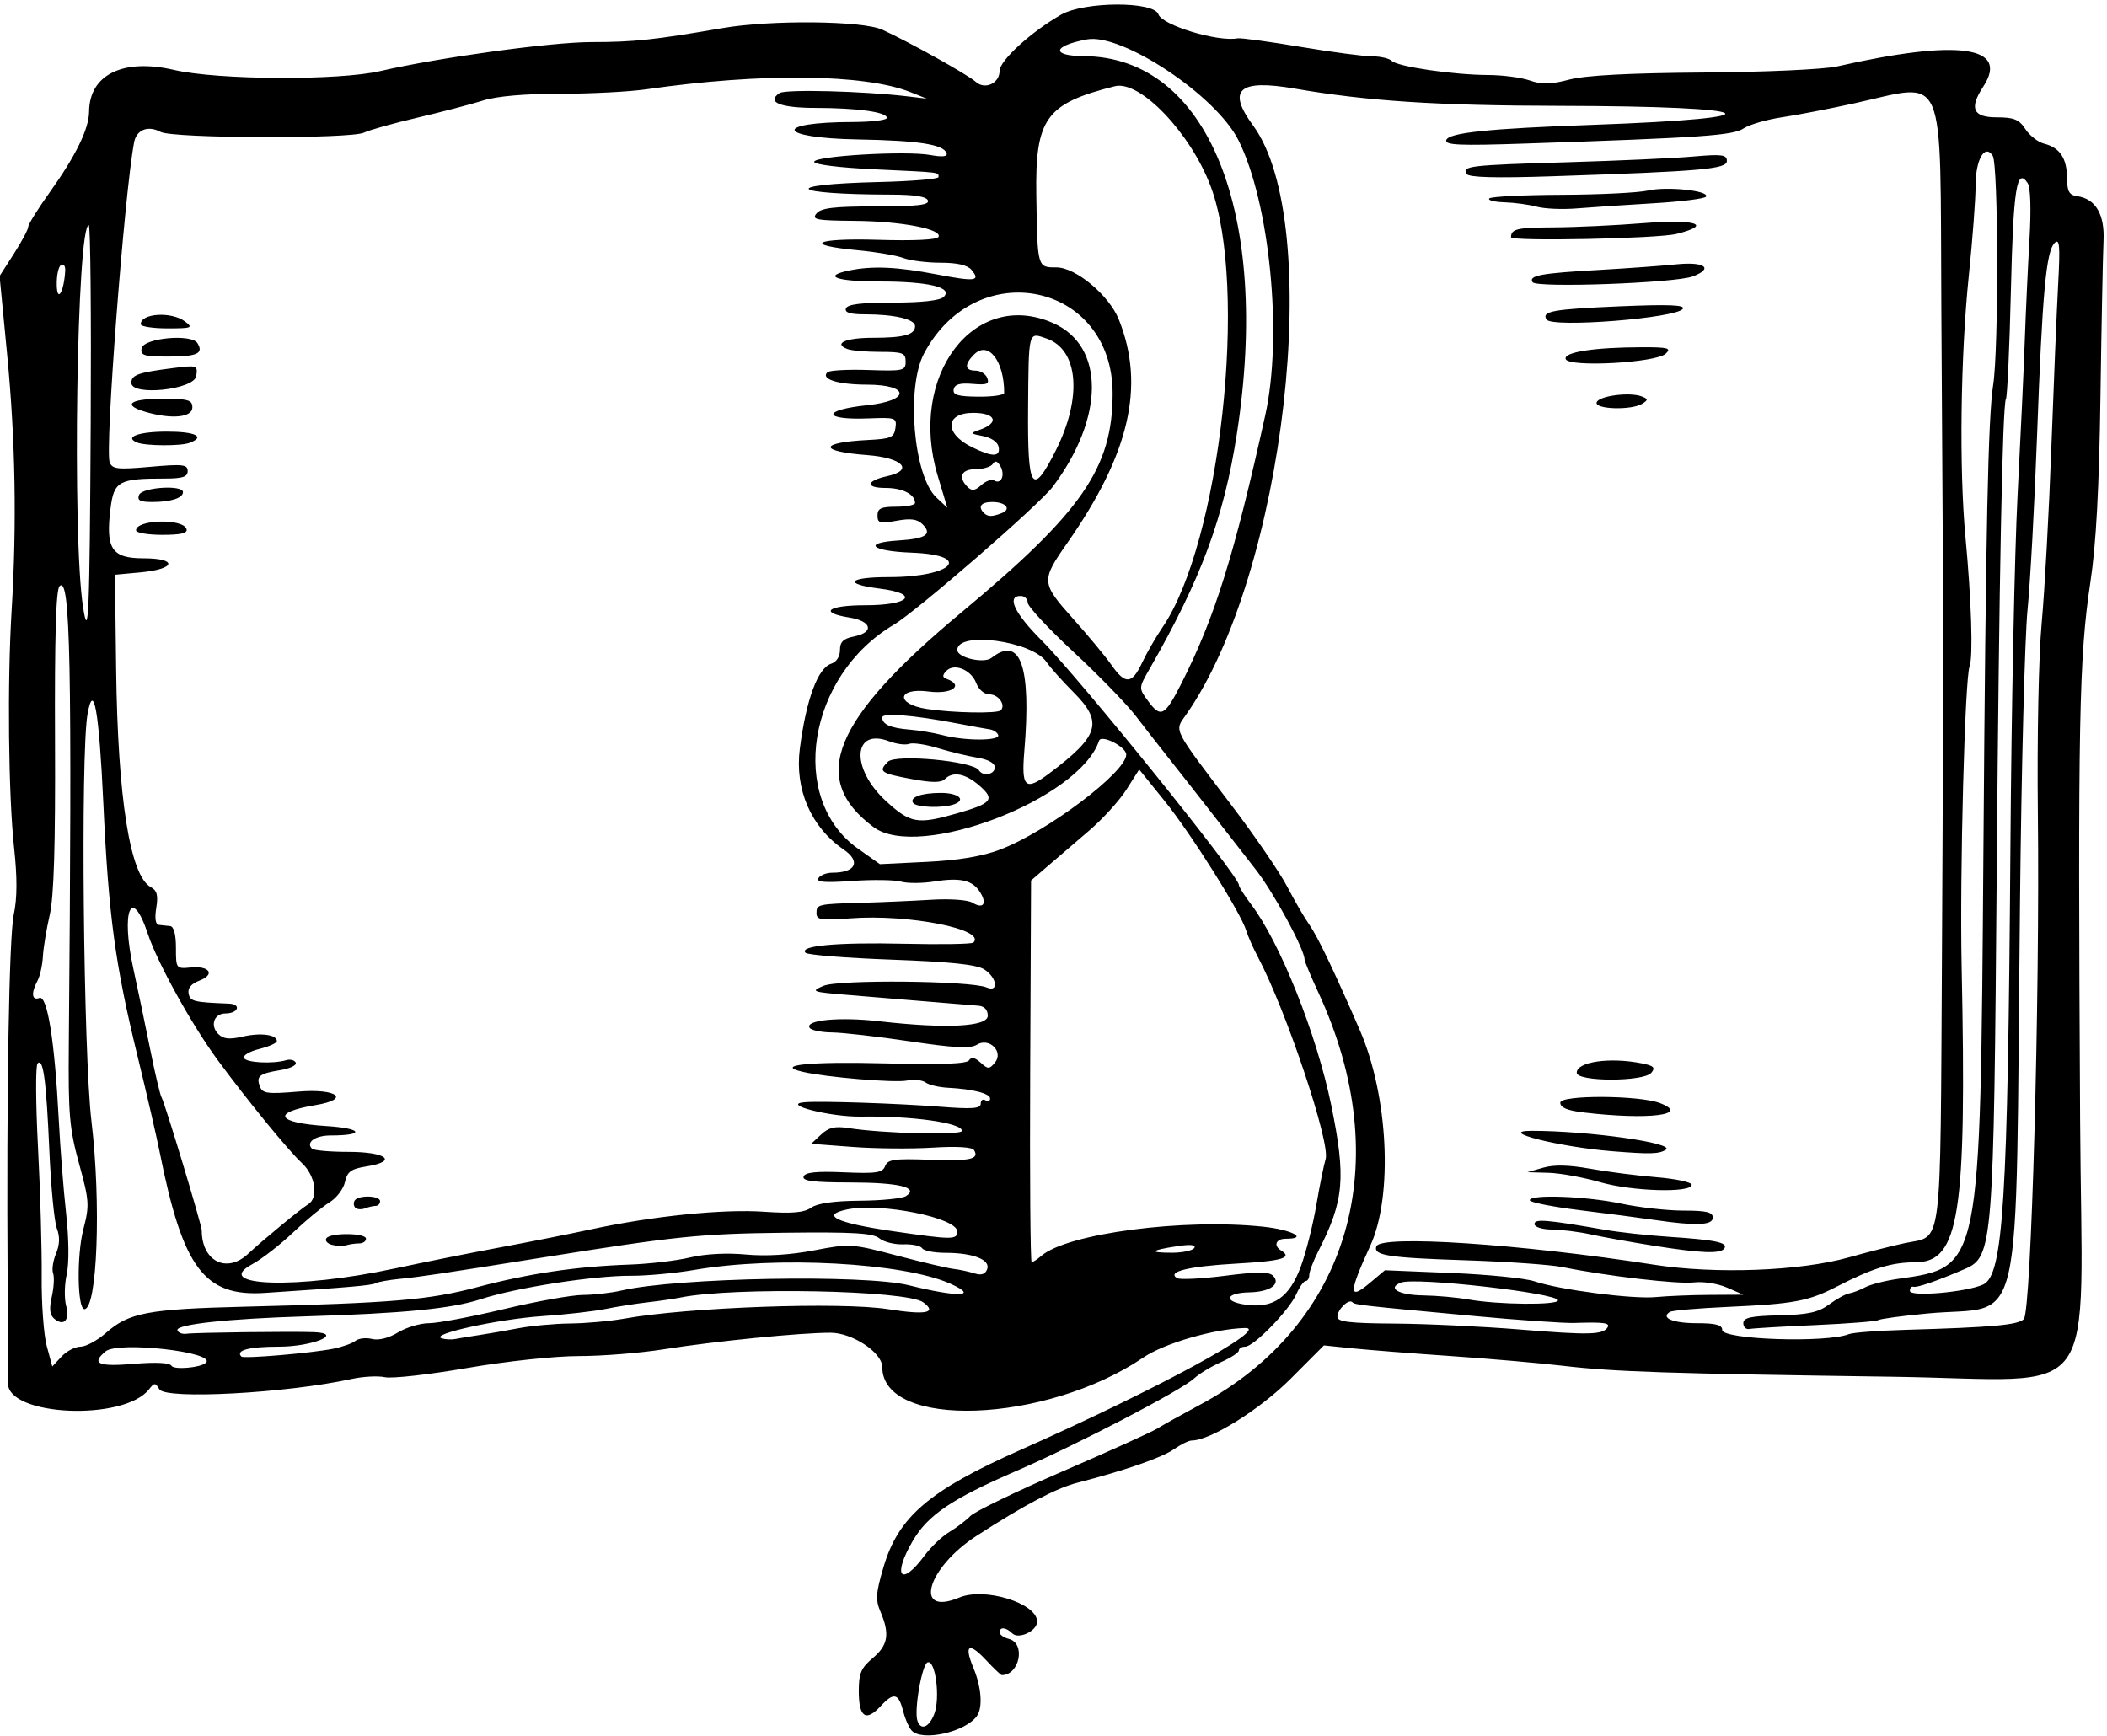 <?xml version="1.0" encoding="UTF-8" standalone="no"?>
<svg xmlns:rdf="http://www.w3.org/1999/02/22-rdf-syntax-ns#" xmlns="http://www.w3.org/2000/svg" height="346.88" viewBox="0 0 420.938 346.875" width="420.94" version="1.1" xmlns:cc="http://creativecommons.org/ns#" xmlns:dc="http://purl.org/dc/elements/1.1/">
<path d="m182.07 345.7c-0.537-0.647-1.268-2.339-1.625-3.759-0.92-3.665-1.878-3.891-4.502-1.061-2.975 3.209-4.375 2.241-4.375-3.025 0-3.542 0.454-4.606 2.812-6.59 3.045-2.562 3.416-4.807 1.527-9.231-1.025-2.4-0.937-3.707 0.595-8.906 2.974-10.09 9.092-15.326 27.409-23.455 27.265-12.101 50.036-24.466 44.821-24.339-6.121 0.149-16.124 3.05-20.306 5.89-19.499 13.239-52.171 14.419-52.171 1.883 0-2.855-5.932-6.799-10.269-6.827-5.798-0.038-23.21 1.687-33.378 3.307-4.67 0.744-12.303 1.353-16.962 1.353-4.821 0-14.448 1.029-22.347 2.389-7.632 1.314-15.01 2.14-16.395 1.835-1.385-0.304-4.383-0.145-6.662 0.354-13.004 2.847-37.146 4.145-38.401 2.065-0.819-1.357-1-1.356-2.07 0.006-5.023 6.396-28.265 5.378-28.176-1.234 0.023-1.689-0.009-10.876-0.071-20.415-0.244-37.544 0.282-68.816 1.232-73.246 0.688-3.209 0.708-7.328 0.062-13.281-1.142-10.56-1.375-33.03-0.491-47.53 1.046-17.16 0.753-33.945-0.888-50.944l-1.524-15.783 2.859-4.456c1.573-2.45 2.859-4.863 2.859-5.362 0-0.499 1.943-3.626 4.319-6.949 5.194-7.267 7.821-12.652 7.848-16.088 0.06-7.404 6.786-10.7 17-8.329 8.686 2.016 32.829 2.15 41.146 0.228 11.727-2.71 34.175-5.794 42.188-5.796 8.503-0.002 12.514-0.43 26.25-2.801 9.64-1.664 27.943-1.48 31.875 0.321 5.428 2.486 17.124 9.013 18.692 10.431 1.813 1.641 4.746 0.292 4.746-2.184 0-2.067 6.281-7.811 12.304-11.25 4.648-2.654 18.527-2.704 19.422-0.069 0.741 2.183 11.856 5.558 15.813 4.802 0.623-0.119 6.246 0.642 12.495 1.691 6.249 1.049 12.722 1.907 14.383 1.907 1.661 0 3.43 0.41 3.932 0.911 1.154 1.154 12.36 2.796 19.246 2.82 2.888 0.01 6.643 0.504 8.345 1.097 2.403 0.838 4.161 0.798 7.874-0.178 3.241-0.852 11.874-1.308 26.812-1.416 12.393-0.09 24.082-0.624 26.719-1.222 24.218-5.489 34.484-4.061 29.166 4.056-2.84 4.335-2.056 6.12 2.688 6.12 3.448 0 4.473 0.42 5.74 2.355 0.849 1.295 2.529 2.602 3.733 2.905 3.129 0.785 4.542 2.883 4.579 6.799 0.026 2.761 0.415 3.465 2.044 3.697 3.684 0.525 5.512 3.641 5.253 8.952-0.13 2.653-0.406 16.636-0.614 31.074-0.265 18.384-0.865 29.481-2.002 37.031-2.279 15.131-2.521 27.745-2.063 107.34 0.336 58.308 4.868 52.081-37.463 51.478-44.989-0.64-55.643-0.992-65.699-2.169-4.786-0.56-14.911-1.442-22.5-1.96-7.589-0.518-16.411-1.209-19.604-1.536l-5.805-0.595-6.691 6.705c-6.094 6.106-16.02 12.296-19.717 12.296-0.586 0-2.186 0.783-3.555 1.741-2.415 1.69-9.764 4.239-19.363 6.717-4.187 1.081-10.537 4.431-20.055 10.581-9.985 6.452-12.713 16.205-3.449 12.334 5.047-2.109 15.535 1.133 15.535 4.802 0 1.88-3.698 3.626-4.976 2.349-1.235-1.235-2.524-1.335-2.524-0.196 0 0.455 0.844 1.049 1.875 1.319 3.388 0.886 2.128 7.228-1.435 7.228-0.19 0-1.612-1.356-3.16-3.013-3.447-3.688-4.439-3.043-2.49 1.62 1.557 3.726 1.873 7.758 0.744 9.465-2.188 3.307-11.182 5.316-13.155 2.938zm4.589-3.276c1.215-3.187 0.23-10.81-1.33-10.292-1.144 0.38-2.755 9.626-2.039 11.698 0.687 1.988 2.337 1.3 3.368-1.406zm-1.967-31.602c1.289-1.744 3.517-3.869 4.95-4.722 1.434-0.853 3.332-2.293 4.219-3.201 0.887-0.908 9.206-4.933 18.487-8.944s17.789-7.865 18.907-8.563c1.118-0.698 4.915-2.812 8.438-4.698 30.003-16.058 39.36-48.536 23.719-82.327-1.53-3.307-2.783-6.297-2.783-6.646 0-2.027-6.141-13.351-9.757-17.991-2.334-2.995-6.472-8.311-9.197-11.814-2.724-3.502-6.43-8.225-8.234-10.495-1.805-2.27-4.758-6.054-6.562-8.408-1.805-2.354-7.394-8.102-12.422-12.773-5.027-4.671-9.141-9.096-9.141-9.834 0-0.738-0.633-1.341-1.406-1.341-2.881 0-1.252 3.449 4.207 8.906 7.494 7.492 39.387 47.027 39.387 48.825 0 0.377 1.09 2.115 2.422 3.862 5.776 7.572 13.11 25.942 16.022 40.126 2.982 14.529 2.587 19.071-2.534 29.116-1.016 1.993-1.848 4.168-1.848 4.832 0 0.664-0.319 1.208-0.709 1.208-0.39 0-1.231 1.18-1.869 2.621-1.432 3.234-8.508 10.504-10.225 10.504-0.693 0-1.26 0.341-1.26 0.757 0 0.416-1.599 1.462-3.553 2.324-1.954 0.862-4.38 2.332-5.391 3.266-2.626 2.427-23.455 13.265-35.588 18.517-12.834 5.555-17.581 8.763-20.603 13.92-4.155 7.09-2.391 9.35 2.322 2.973zm-143.58-38.52c2.354-2.129-17.48-4.401-20.019-2.294-2.939 2.439-1.48 3.091 5.583 2.494 4.464-0.377 7.204-0.238 7.589 0.386 0.515 0.833 5.776 0.382 6.847-0.587zm-25.025-3.24c1.072 0 3.364-1.243 5.094-2.761 4.598-4.037 8.336-4.745 27.571-5.223 29.799-0.741 36.885-1.336 46.622-3.915 10.293-2.726 19.795-4.133 30.411-4.502 3.954-0.137 9.389-0.778 12.077-1.422 2.995-0.718 7.311-0.947 11.144-0.591 4.023 0.374 8.877 0.08 13.597-0.823 7.166-1.371 7.557-1.347 16.557 1.027 5.07 1.337 10.181 2.541 11.358 2.674 1.177 0.134 3.039 0.533 4.139 0.886 1.38 0.444 2.172 0.19 2.56-0.821 0.724-1.887-2.805-3.279-8.314-3.279-2.256 0-4.355-0.408-4.663-0.908-0.308-0.499-2.002-0.853-3.763-0.787-1.761 0.066-3.919-0.475-4.797-1.202-1.268-1.051-5.173-1.28-19.027-1.117-16.776 0.198-21.551 0.688-48.37 4.971-20.289 3.24-24.204 3.825-28.439 4.249-2.235 0.224-4.399 0.614-4.809 0.867-0.69 0.427-5.07 0.81-22.064 1.932-12.172 0.803-16.434-4.891-21.075-28.161-0.617-3.094-2.614-11.742-4.437-19.219-4.468-18.321-5.767-27.948-6.818-50.548-0.855-18.376-1.938-24.469-3.152-17.725-1.413 7.847-0.832 67.797 0.788 81.398 1.952 16.388 1.156 37.5-1.414 37.5-1.412 0-1.556-10.756-0.213-15.938 1.249-4.821 1.194-5.674-0.852-13.125-1.931-7.033-2.172-9.841-2.049-23.906 0.665-76.164 0.311-93.65-1.85-91.489-0.72 0.72-0.998 10.142-0.908 30.794 0.091 21.108-0.217 31.256-1.06 34.913-0.654 2.836-1.266 6.574-1.362 8.307-0.095 1.733-0.585 3.92-1.088 4.86-1.306 2.44-1.13 3.99 0.388 3.408 1.586-0.609 3.063 8.647 3.864 24.205 0.292 5.672 0.956 14.139 1.475 18.815 0.564 5.081 0.614 9.986 0.124 12.188-0.451 2.027-0.508 4.843-0.125 6.258 0.78 2.885-0.429 4.236-2.357 2.636-0.912-0.757-1.05-1.976-0.501-4.413 0.418-1.852 0.533-3.957 0.257-4.677-0.276-0.72-0.013-2.49 0.584-3.933 0.748-1.805 0.799-3.379 0.166-5.045-0.506-1.332-1.177-8.265-1.49-15.407-0.626-14.278-1.227-18.738-2.361-17.531-0.411 0.438-0.372 7.968 0.086 16.733 0.458 8.766 0.79 20.367 0.738 25.781-0.053 5.414 0.402 11.685 1.011 13.935l1.107 4.091 1.847-1.982c1.016-1.09 2.724-1.982 3.796-1.982zm50.478 0.418c1.805-0.36 3.803-1.07 4.441-1.578 0.638-0.508 2.131-0.68 3.319-0.382 1.321 0.332 3.336-0.174 5.191-1.302 1.667-1.014 4.452-1.844 6.189-1.844s8.454-1.266 14.926-2.812c6.473-1.547 13.584-2.823 15.804-2.835 2.22-0.012 5.723-0.415 7.785-0.895 11.038-2.568 48.435-3.247 57.34-1.041 9.963 2.468 14.152 2.307 8.285-0.318-9.397-4.205-34.662-5.565-51.094-2.752-3.867 0.662-9.562 1.19-12.656 1.173-7.452-0.041-22.986 2.376-30 4.668-5.872 1.918-15.408 2.854-35.156 3.449-15.401 0.464-25.853 1.6-25.492 2.769 0.159 0.516 1.003 0.829 1.875 0.696 1.573-0.24 21.102-0.482 25.372-0.314 6.142 0.241-0.251 2.9-6.971 2.9-5.969 0-8.739 0.731-7.494 1.979 0.46 0.461 13.958-0.688 18.335-1.56zm29.062-2.719c1.805-0.269 5.391-0.891 7.969-1.382 2.578-0.491 7.247-0.918 10.375-0.949 3.128-0.031 7.979-0.469 10.781-0.973 12.65-2.278 43.314-3.372 52.711-1.881 7.538 1.196 9.862 0.733 6.963-1.387-3.305-2.417-37.934-3.092-48.486-0.945-1.289 0.262-4.242 0.692-6.562 0.955s-6.117 0.864-8.438 1.336c-2.32 0.472-8.018 1.116-12.662 1.432-8.712 0.593-22.455 3.605-20.084 4.402 0.737 0.248 1.972 0.322 2.746 0.166 0.773-0.156 2.883-0.505 4.688-0.774zm273.75-0.206c0.773-0.313 5.836-0.699 11.25-0.856 17.468-0.508 22.514-0.963 23.69-2.139 1.495-1.495 3.231-63.975 2.808-101.12-0.171-15.04 0.159-31.43 0.764-37.969 0.586-6.328 1.452-22.053 1.926-34.943 0.473-12.891 1.088-27.656 1.367-32.812 0.414-7.673 0.286-9.157-0.709-8.175-1.702 1.681-2.462 10.037-3.514 38.644-0.502 13.664-1.357 29.273-1.899 34.688-0.542 5.414-1.218 31.57-1.5 58.125-0.956 89.741 1.099 80.579-18.488 82.432-4.991 0.472-9.415 1.069-9.832 1.327-0.417 0.257-6.101 0.704-12.631 0.993-6.531 0.289-12.426 0.638-13.1 0.777-0.675 0.139-1.226-0.38-1.226-1.154 0-1.113 1.503-1.442 7.218-1.577 5.717-0.136 7.78-0.587 9.921-2.169 1.486-1.099 3.301-2.097 4.032-2.218 0.731-0.121 2.173-0.673 3.204-1.227 1.031-0.554 3.984-1.307 6.562-1.673 16.534-2.349 16.408-1.718 17.027-85.355 0.482-65.141 0.935-86.736 1.954-93.281 1.112-7.141 1.037-43.969-0.094-45.749-1.566-2.466-3.419 0.741-3.419 5.92 0 2.718-0.606 10.787-1.347 17.932-1.67 16.107-1.962 38.75-0.675 52.366 1.182 12.502 1.544 23.874 0.822 25.781-0.954 2.52-1.982 41.267-1.591 60 1.032 49.506-0.452 59.049-9.184 59.077-4.855 0.015-8.546 1.15-15.682 4.82-5.786 2.976-8.572 3.496-21.977 4.103-5.838 0.264-10.987 0.711-11.443 0.993-1.927 1.191 0.602 2.258 5.35 2.258 3.804 0 5.101 0.342 5.101 1.344 0 1.947 20.871 2.636 25.312 0.836zm-48.211-1.356c0.55-0.89-0.796-1.067-6.632-0.874-2.062 0.068-11.133-0.562-20.156-1.401-22.957-2.134-23.664-2.214-24.196-2.746-0.735-0.735-2.991 1.456-2.991 2.905 0 1.022 2.392 1.308 11.484 1.368 6.316 0.042 17.602 0.578 25.078 1.19 13.735 1.125 16.489 1.054 17.414-0.442zm-61.268-12.195c1.02-2.77 2.405-8.27 3.079-12.223 0.674-3.953 1.51-8.087 1.859-9.187 1.006-3.169-7.889-29.74-13.506-40.345-0.956-1.805-2.015-4.196-2.353-5.314-1.082-3.576-10.984-19.316-16.271-25.865l-5.115-6.336-2.541 4.007c-1.397 2.204-4.753 5.898-7.457 8.211-2.704 2.312-6.421 5.5-8.261 7.085l-3.344 2.881-0.174 38.135c-0.096 20.974 0.036 38.135 0.293 38.135 0.257 0 1.133-0.575 1.947-1.278 5.181-4.475 28.427-7.52 44.373-5.812 5.717 0.612 9.034 2.403 4.451 2.403-1.977 0-2.523 1.364-0.938 2.344 2.374 1.467 0.217 2.102-8.894 2.618-9.625 0.545-13.99 1.611-11.896 2.905 0.557 0.344 4.856 0.133 9.553-0.469 6.387-0.819 8.809-0.826 9.607-0.028 1.663 1.663-0.554 3.247-4.669 3.335-4.841 0.104-5.351 1.83-0.732 2.475 5.503 0.769 8.702-1.465 10.989-7.676zm51.355 6.806c0-1.448-28.44-4.672-31.353-3.554-2.886 1.107-0.477 2.493 4.455 2.563 2.677 0.038 6.765 0.407 9.085 0.82 5.861 1.043 17.812 1.157 17.812 0.171zm30.365-1.097 6.666-0.037l-3.29-1.43c-1.806-0.79-4.757-1.25-6.562-1.024-3.169 0.397-17.578-1.282-26.25-3.06-2.32-0.475-11.006-1.086-19.301-1.358-15.572-0.509-18.539-0.969-17.912-2.776 0.813-2.345 28.73-0.503 55.494 3.66 12.277 1.91 29.164 1.273 38.906-1.467 3.867-1.088 8.92-2.374 11.228-2.859 7.567-1.589 7.015 2.808 7.376-58.783 0.177-30.274 0.275-62.216 0.218-70.982-0.057-8.766-0.213-34.289-0.345-56.719-0.29-49.146 1.338-45.336-17.605-41.19-4.862 1.064-11.298 2.302-14.302 2.751-3.004 0.449-6.416 1.442-7.583 2.206-2.176 1.426-8.196 1.845-43.544 3.031-13.331 0.448-16.202 0.32-15.863-0.704 0.484-1.464 8.548-2.299 29.327-3.036 38.166-1.353 34.076-3.716-6.562-3.792-24.698-0.046-38.557-0.947-53.092-3.454-11.133-1.92-13.542 0.22-8.289 7.363 14.373 19.545 6.371 89.726-13.434 117.82-2.295 3.256-2.746 2.368 9.177 18.067 4.633 6.101 9.619 13.388 11.08 16.193 1.461 2.806 3.419 6.181 4.352 7.5 1.702 2.407 4.832 8.932 10.143 21.148 5.72 13.156 6.693 33.127 2.102 43.125-4.346 9.464-4.359 11.018-0.064 7.403l2.992-2.518 13.298 0.548c7.314 0.301 14.774 1.05 16.579 1.664 4.998 1.699 19.644 3.599 24.271 3.148 2.263-0.221 7.115-0.418 10.781-0.438zm-11.62-9.88c-4.383-0.7-9.867-1.69-12.188-2.2-2.32-0.51-5.801-0.946-7.734-0.968-1.975-0.023-3.516-0.507-3.516-1.106 0-1.08 2.334-0.889 14.062 1.151 2.836 0.493 8.531 1.119 12.656 1.391 9.379 0.618 11.948 1.144 11.233 2.3-0.722 1.168-4.589 1.017-14.514-0.568zm0.469-5.101c-2.578-0.38-9.223-1.25-14.766-1.933-5.543-0.683-10.078-1.579-10.078-1.99 0-1.23 11.246-0.815 18.281 0.675 3.609 0.764 9.199 1.39 12.422 1.39 4.584 0 5.86 0.306 5.86 1.406 0 1.549-3.387 1.679-11.719 0.452zm-10.781-7.531c-3.352-0.967-7.992-1.812-10.312-1.877l-4.219-0.119 3.159-0.909c2.153-0.619 5.139-0.551 9.375 0.213 3.419 0.617 9.38 1.38 13.247 1.696 3.867 0.316 7.031 0.996 7.031 1.512 0 1.667-11.875 1.331-18.281-0.517zm2.344-6.194c-10.653-0.856-23.281-4.071-15.989-4.071 11.384 0 28.826 2.469 26.744 3.786-1.348 0.852-3.11 0.899-10.755 0.285zm-5.625-7.734c-3.295-0.391-4.688-0.974-4.688-1.962 0-1.573 15.715-1.51 19.896 0.079 6.218 2.364-2.28 3.416-15.208 1.883zm-1.4-7.95c0-2.196 6.622-3.144 13.023-1.864 2.362 0.472 2.734 0.843 1.877 1.875-1.52 1.83-14.9 1.82-14.9-0.01zm3.979-133.94c0.424-1.291 6.588-2.103 8.984-1.184 1.312 0.504 1.331 0.699 0.136 1.454-2.15 1.359-9.583 1.139-9.12-0.27zm-6.18-8.629c-0.536-1.397 5.686-2.365 15.289-2.378 5.191-0.007 5.863 0.177 4.688 1.286-1.935 1.824-19.331 2.775-19.977 1.092zm-3.841-7.921c-1.021-1.653 1.259-2.064 14.617-2.635 9.701-0.415 13.105-0.285 12.63 0.484-1.164 1.883-26.192 3.86-27.247 2.151zm-2.784-7.454c-0.832-1.346 1.632-1.796 13.51-2.465 5.414-0.305 12.27-0.804 15.234-1.108 5.64-0.579 7.514 0.803 3.273 2.415-3.505 1.333-31.289 2.338-32.018 1.159zm-4.3-8.983c0-1.657 1.201-1.938 8.438-1.972 4.383-0.021 12.504-0.401 18.047-0.846 10.455-0.838 13.958 0.313 6.562 2.156-3.798 0.947-33.047 1.532-33.047 0.662zm5.156-6.1c-1.547-0.423-4.465-0.819-6.484-0.88-2.019-0.061-3.372-0.411-3.005-0.778 0.367-0.367 6.871-0.692 14.453-0.721 7.582-0.03 15.344-0.414 17.249-0.853 3.768-0.87 12.322 0.033 11.587 1.222-0.25 0.404-5.004 1.002-10.565 1.329-5.561 0.327-12.431 0.786-15.267 1.022-2.836 0.236-6.422 0.082-7.969-0.341zm-14.021-6.548c-0.977-1.581 0.585-1.763 20.114-2.336 10.055-0.295 21.34-0.806 25.078-1.135 5.79-0.51 6.79-0.383 6.79 0.869 0 1.643-4.87 2.072-34.821 3.07-11.449 0.381-16.733 0.237-17.169-0.468zm103.18 221.9c4.023-1.833 4.94-16.547 5.45-87.438 0.196-27.328 0.841-58.969 1.432-70.312 0.591-11.344 1.239-25.266 1.439-30.938 0.2-5.672 0.622-14.742 0.937-20.156 0.353-6.055 0.21-10.382-0.371-11.242-2.178-3.222-2.861 1.163-3.34 21.428-0.272 11.509-0.721 21.294-0.999 21.745-0.68 1.1-1.37 36.387-1.823 93.225-0.607 76.199-0.763 78.162-6.392 80.585-5.521 2.376-9.557 3.77-10.266 3.545-0.387-0.123-0.703 0.248-0.703 0.824 0 1.245 11.263 0.272 14.636-1.265zm-317.45-3.18c5.93-1.274 15.422-3.177 21.094-4.228 5.672-1.051 13.898-2.683 18.281-3.628 12.351-2.661 26.271-4.077 34.525-3.511 5.638 0.386 7.987 0.183 9.411-0.814 1.251-0.876 4.572-1.349 9.749-1.387 4.318-0.032 8.455-0.446 9.193-0.921 2.687-1.729-1.328-2.709-11.158-2.724-7.33-0.011-9.592-0.3-9.295-1.186 0.284-0.847 2.513-1.08 8.04-0.842 6.483 0.28 7.739 0.091 8.25-1.242 0.514-1.339 1.824-1.527 8.841-1.273 8.203 0.298 10.046-0.103 8.913-1.936-0.37-0.599-3.509-0.781-8.297-0.482-4.236 0.265-11.422 0.202-15.969-0.141l-8.268-0.623 1.981-1.846c1.526-1.421 2.78-1.72 5.455-1.3 6.96 1.094 22.693 1.48 22.693 0.556 0-1.602-9.953-3.005-20.183-2.845-6.137 0.096-16.175-2.472-11.223-2.872 3.333-0.269 18.526 0.234 26.953 0.893 6.538 0.511 8.203 0.387 8.203-0.611 0-0.689 0.422-0.991 0.938-0.673 0.516 0.319 0.938 0.166 0.938-0.339 0-1.021-3.445-1.905-8.438-2.165-1.805-0.094-3.806-0.568-4.448-1.053-0.642-0.485-2.329-0.656-3.75-0.38-2.501 0.486-16.147-0.661-20.816-1.75-5.763-1.344 1.376-2.078 16.428-1.688 11.216 0.29 16.376 0.101 16.82-0.617 0.441-0.714 1.152-0.572 2.288 0.455 1.499 1.357 1.758 1.358 2.873 0.014 1.811-2.182-1.155-5.108-3.618-3.57-1.284 0.802-4.503 0.639-13.344-0.679-6.408-0.955-13.42-1.755-15.58-1.779-2.161-0.024-4.177-0.443-4.479-0.933-0.959-1.552 6.022-2.205 13.914-1.303 13.372 1.529 21.682 1.107 21.682-1.1 0-1.191-0.676-1.914-1.875-2.004-1.031-0.077-5.461-0.441-9.844-0.809-4.383-0.367-11.555-0.962-15.938-1.321-7.549-0.619-7.821-0.716-5.156-1.846 3.043-1.29 29.468-1.027 32.578 0.324 2.491 1.082 2.094-1.967-0.469-3.607-1.521-0.973-6.689-1.516-18.516-1.946-9.023-0.328-16.754-0.943-17.179-1.367-1.418-1.414 6.258-2.119 19.693-1.81 7.313 0.168 13.539 0.064 13.835-0.232 2.646-2.646-12.942-5.724-24.552-4.849-5.874 0.443-6.797 0.304-6.797-1.02 0-1.796 0.198-1.84 9.375-2.097 3.867-0.108 9.984-0.378 13.594-0.599 3.692-0.226 7.261 0.027 8.161 0.58 2.184 1.342 3.007 0.24 1.556-2.083-1.512-2.422-3.925-2.978-9.248-2.13-2.32 0.369-5.273 0.376-6.562 0.015-1.289-0.361-5.679-0.421-9.755-0.134-5.482 0.387-7.237 0.241-6.742-0.561 0.369-0.596 1.619-1.085 2.78-1.085 4.707 0 5.778-2.229 2.238-4.655-6.503-4.456-9.777-12.013-8.724-20.142 1.277-9.857 3.596-16.114 6.291-16.969 1.018-0.323 1.725-1.434 1.725-2.711 0-1.654 0.663-2.296 2.812-2.726 4.101-0.82 3.545-3.065-0.938-3.782-6.194-0.99-4.297-2.453 3.181-2.453 8.953 0 10.945-2.318 2.86-3.328-7.389-0.923-6.262-2.297 1.884-2.297 12.832 0 16.899-4.415 4.497-4.882-8.106-0.305-9.883-1.987-2.578-2.439 5.444-0.338 6.78-1.233 4.798-3.215-1.063-1.063-2.365-1.243-5.216-0.722-3.332 0.609-3.8 0.479-3.8-1.054 0-1.416 0.715-1.749 3.75-1.749 2.062 0 3.75-0.338 3.75-0.75 0-1.73-2.485-3-5.868-3-4.131 0-3.947-1.424 0.306-2.358 5.446-1.196 3.101-3.673-3.98-4.205-9.841-0.739-9.743-2.521 0.167-3.021 4.561-0.23 5.191-0.507 5.459-2.397 0.29-2.042 0.051-2.127-5.351-1.913-9.257 0.366-9.463-1.682-0.267-2.643 8.628-0.902 8.569-4.081-0.076-4.102-5.804-0.014-9.277-1.099-7.907-2.469 0.391-0.391 4.07-0.596 8.176-0.456 7.005 0.239 7.466 0.135 7.466-1.684 0-1.722-0.569-1.939-5.08-1.939-2.794 0-5.745-0.255-6.557-0.567-2.89-1.117-0.34-2.25 5.06-2.25 6.235 0 8.459-0.612 8.459-2.327 0-1.39-4.129-2.361-10.039-2.361-2.934 0-4.059-0.349-3.776-1.172 0.285-0.828 3.041-1.172 9.394-1.172 5.789 0 9.4-0.405 10.14-1.137 1.92-1.894-3.02-3.082-12.81-3.082-8.73 0-11.617-1.086-5.915-2.227 4.612-0.922 9.451-0.697 17.313 0.807 7.778 1.488 8.834 1.351 6.963-0.902-0.79-0.952-2.85-1.429-6.17-1.429-2.739 0-6.089-0.421-7.443-0.936-1.355-0.515-5.403-1.21-8.997-1.544-11.377-1.057-8.7-2.478 3.943-2.093 7.168 0.219 11.793-0.005 12.082-0.583 0.778-1.556-7.426-3.126-16.755-3.206-7.699-0.066-8.642-0.249-7.62-1.482 0.913-1.1 3.505-1.406 11.912-1.406 8.184 0 10.649-0.279 10.345-1.172-0.271-0.794-2.636-1.176-7.344-1.185-20.541-0.039-22.47-2.029-2.436-2.512 6.542-0.158 11.896-0.604 11.896-0.99 0.001-0.999 0.667-0.918-12.655-1.54-7.12-0.333-12.188-0.959-12.188-1.507 0-1.173 18.368-2.248 23.23-1.358 2.375 0.434 3.454 0.317 3.231-0.35-0.591-1.773-5.563-2.546-17.79-2.765-16.189-0.29-17.041-3.452-0.938-3.482 3.738-0.007 6.797-0.379 6.797-0.828 0-1.159-5.85-1.975-14.242-1.987-7.105-0.01-9.894-1.157-7.207-2.964 1.192-0.802 16.72-0.4 25.667 0.664l3.75 0.446-3.281-1.307c-9.15-3.646-29.843-3.869-52.681-0.568-3.451 0.499-11.256 0.905-17.344 0.902-7.008-0.003-12.617 0.486-15.288 1.334-2.32 0.736-8.227 2.279-13.125 3.429s-9.705 2.495-10.682 2.99c-2.553 1.294-38.214 1.179-40.661-0.13-2.528-1.353-4.823-0.447-5.302 2.095-1.953 10.352-5.851 61.38-4.882 63.905 0.527 1.374 1.563 1.491 8.097 0.913 6.524-0.579 7.49-0.471 7.49 0.839 0 1.175-1.001 1.504-4.57 1.504-9.215 0-10.162 0.525-10.848 6.012-1.003 8.026 0.254 9.925 6.567 9.925 6.961 0 6.504 2.158-0.596 2.812l-5.083 0.469 0.235 18.75c0.326 25.963 2.783 41.446 6.93 43.666 1.245 0.666 1.498 1.632 1.09 4.148-0.341 2.1-0.151 3.322 0.528 3.397 0.583 0.064 1.587 0.17 2.232 0.235 0.746 0.075 1.172 1.649 1.172 4.336 0 4.168 0.035 4.215 2.962 3.935 3.79-0.362 4.941 1.404 1.714 2.631-1.613 0.613-2.357 1.506-2.148 2.576 0.307 1.571 0.971 1.738 8.075 2.021 2.521 0.1 1.843 1.961-0.713 1.961-2.275 0-3.122 2.414-1.437 4.099 1.012 1.012 2.209 1.141 4.882 0.525 3.584-0.826 6.823-0.399 6.823 0.899 0 0.39-1.582 1.1-3.516 1.577-1.934 0.478-3.305 1.29-3.047 1.806 0.471 0.942 5.791 1.207 8.465 0.421 0.789-0.232 1.632-0.007 1.875 0.5 0.243 0.507-1.146 1.179-3.085 1.495-4.214 0.685-4.868 1.216-4.067 3.304 0.524 1.367 1.563 1.502 7.616 0.99 7.799-0.659 10.613 1.512 3.493 2.695-8.917 1.482-7.836 3.556 2.183 4.188 7.189 0.454 7.827 1.875 0.842 1.875-3.082 0-5.02 1.367-3.743 2.64 0.353 0.352 3.628 0.641 7.278 0.641 7.606 0 9.974 1.889 3.639 2.902-3.113 0.498-3.867 1.042-4.324 3.122-0.304 1.385-1.698 3.215-3.097 4.066-1.399 0.851-4.681 3.57-7.293 6.041-2.612 2.471-6.262 5.305-8.111 6.298-8.348 4.481 9.077 5.029 28.329 0.892zm-12.433-4.753c-0.909-0.236-1.411-0.818-1.117-1.295 0.725-1.173 7.925-1.109 7.925 0.071 0 0.516-0.598 0.938-1.33 0.938-0.731 0-1.891 0.161-2.578 0.357-0.687 0.197-1.992 0.165-2.901-0.071zm4.676-7.419c-0.346-0.346-0.404-0.992-0.13-1.435 0.696-1.127 5.075-1.014 5.075 0.131 0 0.516-0.387 0.938-0.861 0.938s-1.445 0.224-2.158 0.498c-0.714 0.274-1.58 0.215-1.926-0.131zm-43.804-135.33c0-2.169 9.363-2.426 10.079-0.277 0.281 0.844-1.074 1.172-4.844 1.172-2.879 0-5.234-0.403-5.234-0.895zm0.598-7.074c0.592-1.542 8.777-2.073 8.777-0.569 0 1.189-2.446 1.975-6.141 1.975-2.437 0-3.05-0.327-2.635-1.406zm-0.37-10.466c-2.697-1.088 0.284-2.19 5.921-2.19 5.738 0 7.781 1.006 4.556 2.243-1.741 0.668-8.775 0.632-10.476-0.054zm1.881-6.07c-4.952-1.399-3.494-2.682 3.047-2.682 5.29 0 6.094 0.227 6.094 1.723 0 1.985-4.015 2.406-9.141 0.959zm-3.047-5.858c0-1.592 1.331-2.066 8.281-2.949 4.862-0.618 4.991-0.574 4.688 1.573-0.388 2.74-12.969 4.075-12.969 1.377zm2.049-6.903c0.393-2.066 9.973-2.955 11.159-1.036 1.278 2.068-0.049 2.677-5.833 2.677-4.864 0-5.596-0.225-5.327-1.641zm-0.174-4.821c0-2.203 6.155-2.578 8.851-0.539 1.669 1.262 1.377 1.376-3.516 1.376-2.934 0-5.335-0.377-5.335-0.837zm21.459 185.73c2.82-2.645 10.596-9.059 11.961-9.867 2.138-1.265 1.488-5.751-1.192-8.227-2.695-2.49-10.841-12.448-16.812-20.55-5.174-7.021-12.06-19.447-13.979-25.225-3.281-9.879-5.456-4.719-2.915 6.916 0.904 4.138 2.427 11.43 3.386 16.204 0.958 4.774 1.974 9.055 2.256 9.512 0.632 1.023 8.024 25.496 8.024 26.566 0 6.171 4.991 8.685 9.272 4.671zm189.02-1.17c0.391-0.632-0.789-0.748-3.46-0.338-5.357 0.821-5.718 1.298-0.984 1.298 2.118 0 4.118-0.432 4.444-0.96zm-47.35-3.28c0-2.76-15.34-5.824-22.046-4.404-5.388 1.141-2.109 2.696 9.139 4.334 11.942 1.739 12.907 1.744 12.907 0.07zm8.574-76.319c9.32-3.52 25.18-15.47 25.18-18.97 0-1.552-4.987-4.098-5.429-2.771-3.894 11.681-35.975 23.985-45.031 17.27-13.046-9.672-8.217-21.475 17.564-42.933 24.085-20.047 30.159-28.84 30.177-43.685 0.027-22.13-27.091-27.915-37.671-8.037-3.62 6.801-2.11 24.495 2.455 28.784l2.193 2.061-1.932-6.436c-5.976-19.912 7.302-37.446 23.074-30.47 10.344 4.576 10.311 18.854-0.076 32.695-2.706 3.606-27.229 24.901-31.742 27.563-17.257 10.182-21.207 34.796-7.18 44.743l4.379 3.106 9.375-0.458c6.357-0.31 11.079-1.102 14.668-2.458zm-8.719-7.199c7.118-2.028 7.753-2.808 4.545-5.586-2.818-2.441-5.284-2.895-6.908-1.272-0.717 0.717-2.57 0.718-6.434 0.004-6.42-1.187-6.889-1.52-4.922-3.487 1.583-1.583 17.043-0.14 18.179 1.696 0.807 1.306 3.184 0.87 3.184-0.583 0-0.849-1.327-1.58-3.516-1.937-1.934-0.315-5.489-1.176-7.901-1.914-2.412-0.738-4.976-1.115-5.698-0.838-0.722 0.277-2.516 0.046-3.986-0.513-7.298-2.775-7.742 5.421-0.646 11.936 4.865 4.467 6.29 4.719 14.101 2.494zm-8.701-2.142c-0.693-1.121 1.721-1.973 5.586-1.973 3.441 0 5.061 1.343 2.709 2.245-2.236 0.858-7.707 0.679-8.295-0.272zm27.235-5.88c10.02-7.53 10.817-10.216 4.814-16.225-2.191-2.193-4.617-4.91-5.391-6.036-2.892-4.21-17.812-6.21-17.812-2.388 0 1.541 5.321 2.771 6.835 1.58 5.79-4.552 7.981 1.679 6.559 18.649-0.613 7.314 0.194 8.027 4.995 4.419zm-10.211-7.651c-0.171-0.514-0.921-1.024-1.667-1.134-0.745-0.11-3.676-0.644-6.512-1.186-8.832-1.688-15-2.186-15-1.209 0 1.391 1.659 2.13 5.46 2.434 1.896 0.152 4.923 0.661 6.728 1.133 4.414 1.153 11.38 1.129 10.991-0.038zm0.507-4.939c1.056-1.056-0.447-3.19-2.246-3.19-1.038 0-2.162-0.957-2.659-2.264-1.019-2.681-4.434-4.051-5.984-2.4-0.814 0.867-0.791 1.253 0.094 1.577 3.578 1.312 0.977 3.125-3.61 2.516-6.323-0.839-6.676 2.522-0.365 3.484 5.169 0.788 14.092 0.954 14.77 0.276zm36.049-5.299c6.707-13.228 10.569-25.569 16.797-53.672 3.511-15.844 0.911-42.445-5.372-54.966-4.484-8.935-23.281-21.427-30.27-20.116-6.869 1.289-7.216 3.3-0.576 3.343 24.75 0.158 37.381 31.379 30.54 75.489-2.593 16.719-7.151 28.991-17.436 46.946-2.177 3.801-2.179 3.834-0.381 6.299 2.615 3.584 3.391 3.199 6.698-3.322zm-7.808-4.219c0.907-1.934 2.723-5.087 4.035-7.008 11.592-16.963 17.205-68.011 9.688-88.103-4.01-10.717-14.149-21.33-19.173-20.069-13.804 3.465-15.93 6.425-15.686 21.831 0.23 14.482 0.197 14.364 4.029 14.364 3.856 0 10.521 5.579 12.462 10.431 5.292 13.225 2.158 26.811-10.291 44.619-5.303 7.585-5.271 7.973 1.258 15.276 2.99 3.344 6.394 7.452 7.564 9.128 2.754 3.946 4.091 3.843 6.113-0.469zm-210.05-47.938c0.119-21.715-0.053-39.482-0.384-39.482-2.387 0-3.335 62.067-1.163 76.203 1.11 7.224 1.335 1.87 1.547-36.721zm181.95 18.076c2.08-0.798 0.888-2.245-1.848-2.245-2.228 0-2.929 0.922-1.663 2.188 0.774 0.774 1.611 0.787 3.512 0.058zm-1.448-6.541c1.384 0.855 2.229-1.085 1.242-2.849-0.586-1.048-1.066-1.199-1.512-0.476-0.36 0.582-1.895 1.058-3.411 1.058-2.888 0-3.619 1.576-1.645 3.55 0.858 0.858 1.487 0.773 2.753-0.373 0.903-0.817 2.061-1.226 2.573-0.909zm12.283-5.961c5.346-10.59 4.577-20.176-1.798-22.398-3.714-1.295-3.595-1.75-3.716 14.139-0.123 16.112 0.829 17.538 5.513 8.259zm-11.399-0.752c-0.184-0.956-1.476-1.852-3.116-2.161-2.569-0.484-2.633-0.585-0.778-1.215 4.108-1.396 3.41-3.428-1.177-3.428-5.612 0-5.837 4.068-0.377 6.795 4.161 2.079 5.847 2.081 5.448 0.009zm1.11-10.794c0-6.414-3.203-10.487-6.027-7.663-1.975 1.975-1.858 3.214 0.301 3.214 0.976 0 2.03 0.665 2.342 1.478 0.465 1.212-0.064 1.424-2.935 1.176-2.533-0.218-3.576 0.086-3.771 1.1-0.212 1.103 0.836 1.413 4.91 1.452 2.848 0.027 5.179-0.313 5.179-0.757zm-187.59-24.427c0.051-0.933-0.328-1.435-0.844-1.117-0.516 0.319-0.895 2.136-0.844 4.04 0.098 3.622 1.457 1.268 1.688-2.923z"/>
</svg>
